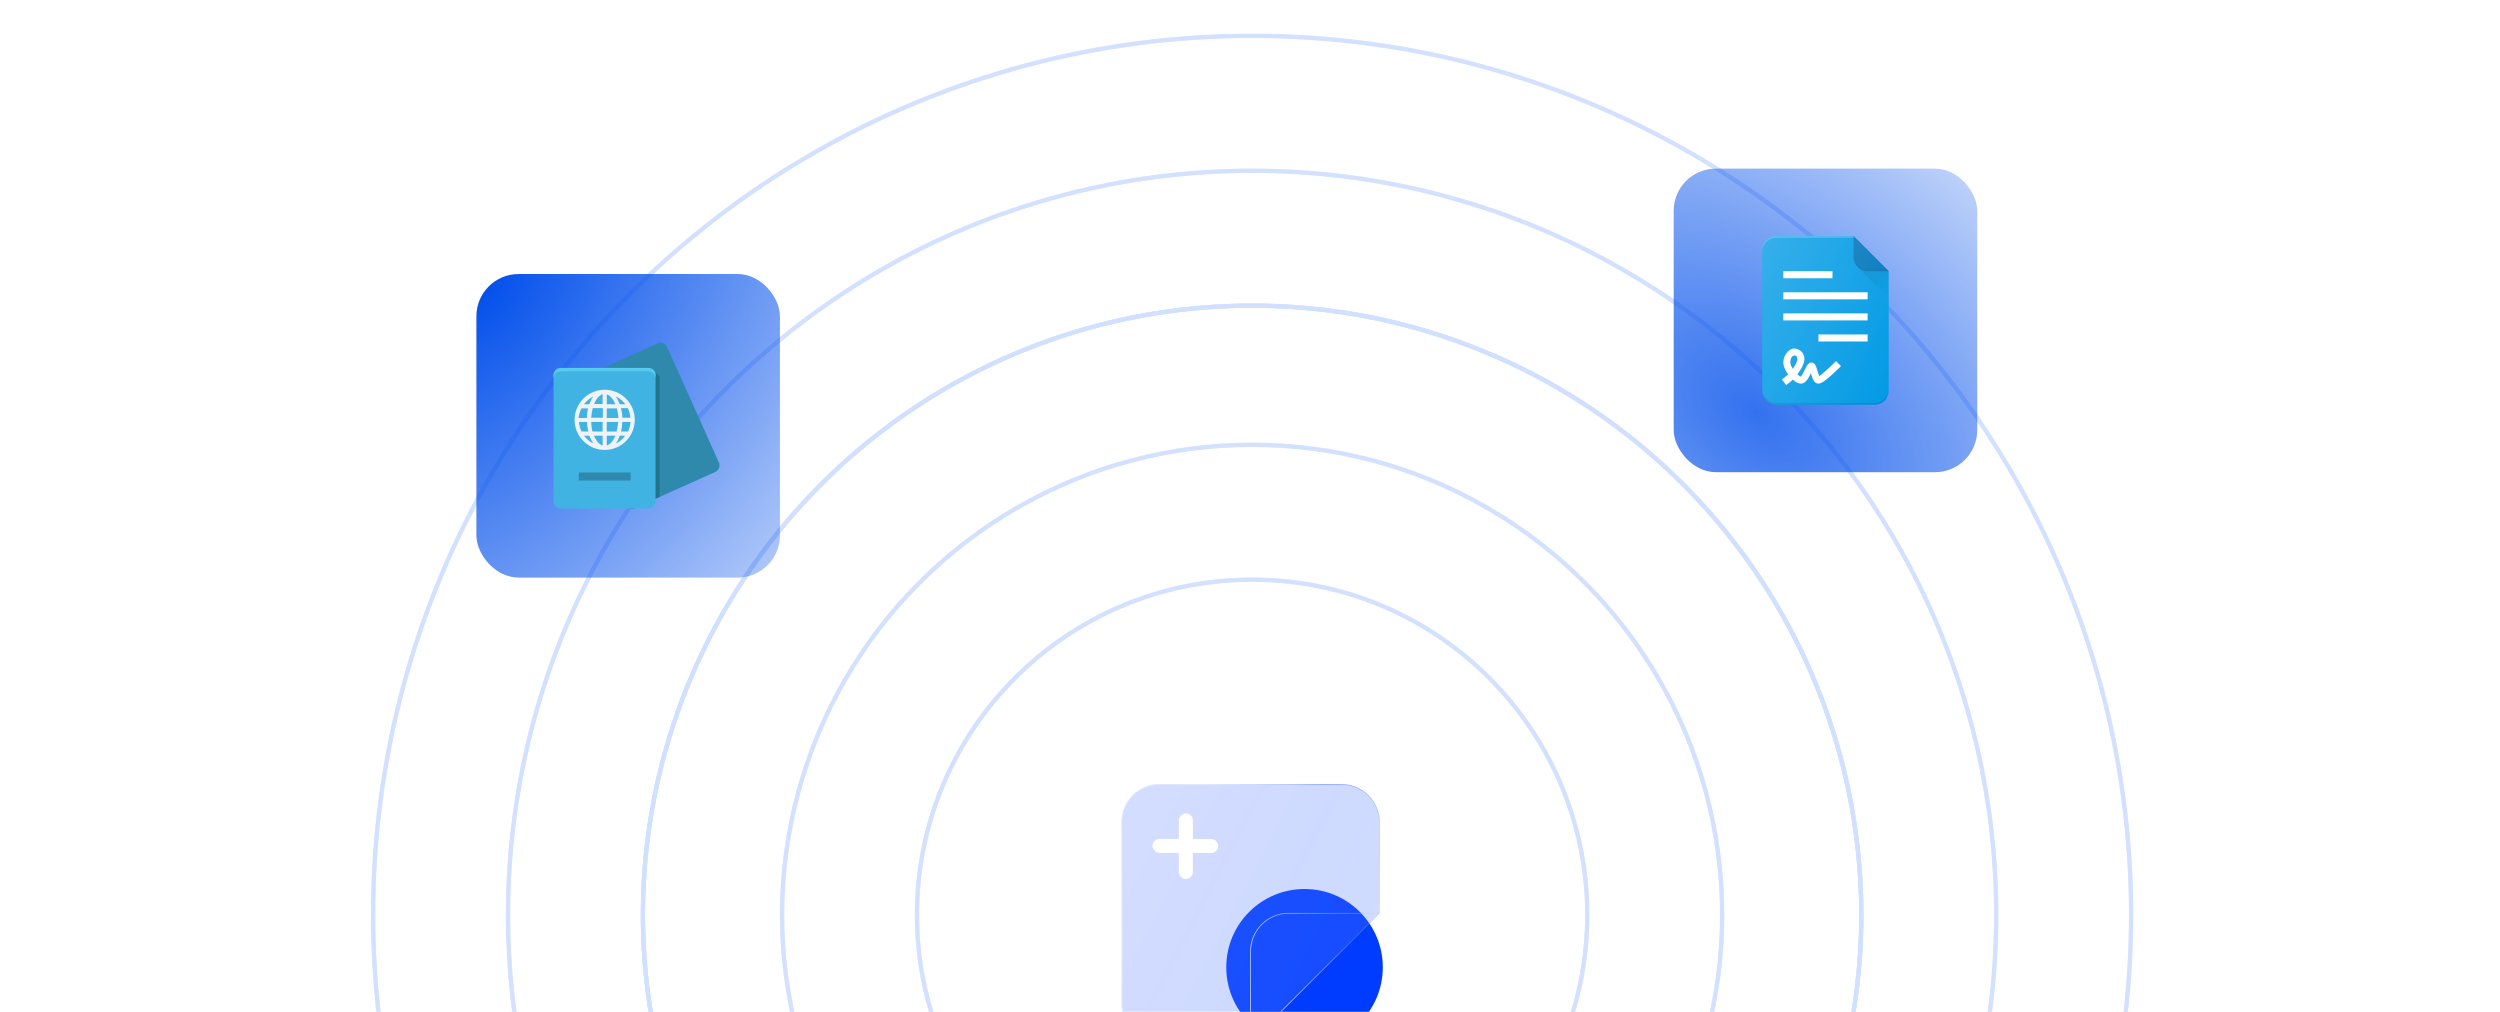 <svg width="593" height="240" viewBox="0 0 593 240" fill="none" xmlns="http://www.w3.org/2000/svg">
<circle opacity="0.8" cx="297" cy="217" r="79.5" stroke="#D1E0FF"/>
<g opacity="0.8" filter="url(#filter0_f_3308_45093)">
<circle cx="297" cy="217" r="79.5" stroke="#D1E0FF"/>
</g>
<circle opacity="0.8" cx="297" cy="217" r="111.5" stroke="#D1E0FF"/>
<g opacity="0.8" filter="url(#filter1_f_3308_45093)">
<circle cx="297" cy="217" r="111.5" stroke="#D1E0FF"/>
</g>
<circle opacity="0.8" cx="297" cy="217" r="144.5" stroke="#D1E0FF"/>
<g opacity="0.8" filter="url(#filter2_f_3308_45093)">
<circle cx="297" cy="217" r="144.5" stroke="#D1E0FF"/>
</g>
<circle opacity="0.8" cx="297" cy="217" r="144.5" stroke="#D1E0FF"/>
<g opacity="0.8" filter="url(#filter3_f_3308_45093)">
<circle cx="297" cy="217" r="144.5" stroke="#D1E0FF"/>
</g>
<circle opacity="0.8" cx="297" cy="217" r="176.5" stroke="#D1E0FF"/>
<g opacity="0.8" filter="url(#filter4_f_3308_45093)">
<circle cx="297" cy="217" r="176.5" stroke="#D1E0FF"/>
</g>
<circle opacity="0.8" cx="297" cy="217" r="208.5" stroke="#D1E0FF"/>
<g opacity="0.8" filter="url(#filter5_f_3308_45093)">
<circle cx="297" cy="217" r="208.5" stroke="#D1E0FF"/>
</g>
<g filter="url(#filter6_b_3308_45093)">
<rect x="113" y="65" width="72" height="72" rx="10" fill="url(#paint0_radial_3308_45093)"/>
<g clip-path="url(#clip0_3308_45093)">
<path d="M155.985 81.431L137.031 89.985C136.169 90.354 135.738 91.4 136.169 92.262L148.415 119.585C148.785 120.446 149.831 120.877 150.692 120.446L169.646 111.954C170.508 111.585 170.938 110.538 170.508 109.677L158.262 82.354C157.892 81.431 156.846 81.062 155.985 81.431Z" fill="#2E89AC"/>
<path d="M156.538 89.985C156.538 89 155.738 88.261 154.815 88.261H140.846L137.031 89.985C136.169 90.354 135.738 91.4 136.169 92.261L148.415 119.585C148.785 120.446 149.831 120.877 150.692 120.446L156.477 117.861V89.985H156.538Z" fill="#20748E"/>
<path d="M153.769 87.277H133.031C132.046 87.277 131.308 88.077 131.308 89V118.908C131.308 119.892 132.108 120.631 133.031 120.631H153.769C154.754 120.631 155.492 119.831 155.492 118.908V89C155.554 88.077 154.754 87.277 153.769 87.277Z" fill="#41B3E2"/>
<path d="M153.769 87.277H133.031C132.046 87.277 131.308 88.077 131.308 89V89.8C131.308 88.815 132.108 88.077 133.031 88.077H153.769C154.754 88.077 155.492 88.877 155.492 89.8V89C155.554 88.077 154.754 87.277 153.769 87.277Z" fill="#56CBEF"/>
<path d="M143.431 92.446C139.492 92.446 136.292 95.646 136.292 99.585C136.292 103.523 139.492 106.723 143.431 106.723C147.369 106.723 150.569 103.523 150.569 99.585C150.569 95.646 147.369 92.446 143.431 92.446ZM143.923 96.877H146.323C146.508 97.554 146.631 98.354 146.692 99.154H143.923V96.877ZM142.938 99.092H140.231C140.292 98.292 140.415 97.492 140.6 96.815H143V99.092H142.938ZM142.938 100.077V102.354H140.538C140.354 101.677 140.231 100.877 140.231 100.077H142.938ZM143.923 100.077H146.631C146.569 100.877 146.446 101.677 146.261 102.354H143.923V100.077ZM147.615 99.092C147.615 98.292 147.492 97.554 147.308 96.815H148.908C149.277 97.492 149.461 98.292 149.523 99.092H147.615ZM143.923 95.892V93.554C144.723 93.8 145.461 94.661 145.954 95.892H143.923ZM142.938 93.492V95.831H140.908C141.4 94.661 142.138 93.738 142.938 93.492ZM137.892 96.877H139.492C139.308 97.554 139.246 98.354 139.185 99.154H137.215C137.338 98.292 137.585 97.554 137.892 96.877ZM139.246 100.077C139.246 100.877 139.369 101.615 139.554 102.354H137.954C137.585 101.677 137.4 100.877 137.338 100.077H139.246ZM142.938 103.338V105.677C142.138 105.431 141.4 104.569 140.908 103.338H142.938ZM143.923 105.677V103.338H145.954C145.461 104.569 144.723 105.431 143.923 105.677ZM147.308 102.354C147.492 101.677 147.554 100.877 147.615 100.077H149.585C149.523 100.877 149.277 101.677 148.969 102.354H147.308ZM148.354 95.892H147C146.754 95.215 146.446 94.6 146.077 94.046C147 94.477 147.738 95.092 148.354 95.892ZM140.723 94.046C140.354 94.538 140.046 95.154 139.8 95.892H138.508C139.123 95.092 139.861 94.477 140.723 94.046ZM138.508 103.338H139.8C140.046 104.015 140.354 104.631 140.723 105.185C139.861 104.754 139.123 104.138 138.508 103.338ZM146.077 105.185C146.446 104.692 146.754 104.077 147 103.338H148.292C147.738 104.138 147 104.754 146.077 105.185Z" fill="#EFF3F5"/>
<path d="M149.585 112.077H137.277V113.985H149.585V112.077Z" fill="#2E89AC"/>
</g>
</g>
<g filter="url(#filter7_b_3308_45093)">
<rect x="397" y="40" width="72" height="72" rx="10" fill="url(#paint1_radial_3308_45093)" fill-opacity="0.8"/>
<g clip-path="url(#clip1_3308_45093)">
<path d="M448 64.333L439.667 56H421.333C420.449 56 419.601 56.351 418.976 56.976C418.351 57.601 418 58.449 418 59.333V92.667C418 93.551 418.351 94.399 418.976 95.024C419.601 95.649 420.449 96 421.333 96H444.667C445.551 96 446.399 95.649 447.024 95.024C447.649 94.399 448 93.551 448 92.667V64.333Z" fill="#039BE5"/>
<path opacity="0.1" d="M444.667 95.583H421.333C420.449 95.583 419.601 95.232 418.976 94.607C418.351 93.982 418 93.134 418 92.25V92.667C418 93.551 418.351 94.399 418.976 95.024C419.601 95.649 420.449 96 421.333 96H444.667C445.551 96 446.399 95.649 447.024 95.024C447.649 94.399 448 93.551 448 92.667V92.25C448 93.134 447.649 93.982 447.024 94.607C446.399 95.232 445.551 95.583 444.667 95.583Z" fill="black"/>
<path d="M423.667 91.333L422.667 90L423.333 89.5C423.614 89.285 423.881 89.051 424.13 88.8C423.467 87.883 423 86.842 423 86C423 84.098 424.517 82.667 425.5 82.667C426.467 82.667 428 83.345 428 85.167C428 86.228 427.263 87.6 426.345 88.787C426.685 89.103 426.995 89.315 427.175 89.333C427.358 89.203 427.865 88.173 428.108 87.678C428.608 86.668 428.937 86 429.667 86C430.522 86 430.787 86.887 431.125 88.008C431.225 88.342 431.388 88.89 431.533 89.218C432.145 88.805 433.69 87.445 434.917 86.24L435.51 85.655L436.678 86.842L436.085 87.427C432.457 91 431.612 91 431.333 91C430.298 91 429.927 89.812 429.543 88.538C428.962 89.718 428.293 91 427.167 91C426.587 91 425.893 90.618 425.242 90.037C424.958 90.323 424.654 90.589 424.333 90.833L423.667 91.333ZM425.5 84.333C425.057 84.475 424.667 84.983 424.667 86C424.667 86.427 424.908 86.962 425.247 87.478C425.883 86.595 426.333 85.698 426.333 85.167C426.333 84.373 425.78 84.245 425.5 84.333Z" fill="white"/>
<path d="M439.667 56V61C439.667 61.884 440.018 62.732 440.643 63.357C441.268 63.982 442.116 64.333 443 64.333H448L439.667 56Z" fill="#0277BD"/>
<path opacity="0.2" d="M439.667 56H421.333C420.449 56 419.601 56.351 418.976 56.976C418.351 57.601 418 58.449 418 59.333V59.75C418 58.866 418.351 58.018 418.976 57.393C419.601 56.768 420.449 56.417 421.333 56.417H439.667V56Z" fill="white"/>
<path opacity="0.05" d="M443 63.917C442.116 63.917 441.268 63.565 440.643 62.94C440.018 62.315 439.667 61.467 439.667 60.583V61C439.667 61.884 440.018 62.732 440.643 63.357C441.268 63.982 442.116 64.333 443 64.333H448L447.583 63.917H443Z" fill="black"/>
<path d="M423 64.333H434.667V66H423V64.333ZM431.333 79.333H443V81H431.333V79.333ZM423 69.333H443V71H423V69.333ZM423 74.333H443V76H423V74.333Z" fill="white"/>
<path d="M443 64.333C442.083 64.333 441.255 63.963 440.652 63.365L448 70.712V64.333H443Z" fill="url(#paint2_linear_3308_45093)"/>
<path d="M448 64.333L439.667 56H421.333C420.449 56 419.601 56.351 418.976 56.976C418.351 57.601 418 58.449 418 59.333V92.667C418 93.551 418.351 94.399 418.976 95.024C419.601 95.649 420.449 96 421.333 96H444.667C445.551 96 446.399 95.649 447.024 95.024C447.649 94.399 448 93.551 448 92.667V64.333Z" fill="url(#paint3_linear_3308_45093)"/>
</g>
</g>
<path d="M328 229.436C328 239.689 319.689 248 309.436 248C299.183 248 290.872 239.689 290.872 229.436C290.872 219.183 299.183 210.872 309.436 210.872C319.689 210.872 328 219.183 328 229.436Z" fill="#003CFF"/>
<g filter="url(#filter8_b_3308_45093)">
<path d="M266 195.012C266 190.035 270.035 186 275.012 186H318.267C323.244 186 327.279 190.035 327.279 195.012V216.64L311.959 231.959L296.64 247.279H275.012C270.035 247.279 266 243.244 266 238.267V195.012Z" fill="url(#paint4_linear_3308_45093)" fill-opacity="0.3"/>
</g>
<g filter="url(#filter9_b_3308_45093)">
<path fill-rule="evenodd" clip-rule="evenodd" d="M296.64 247.279L327.279 216.64V195.012C327.279 190.035 323.244 186 318.267 186H275.012C270.035 186 266 190.035 266 195.012V238.267C266 243.244 270.035 247.279 275.012 247.279H296.64ZM327.099 216.549V195.012C327.099 190.134 323.145 186.18 318.267 186.18H275.012C270.134 186.18 266.18 190.134 266.18 195.012V238.267C266.18 243.145 270.134 247.099 275.012 247.099H296.549V225.651C296.549 220.624 300.624 216.549 305.651 216.549H327.099ZM326.934 216.73H305.651C300.724 216.73 296.73 220.724 296.73 225.651V246.934L326.934 216.73Z" fill="url(#paint5_linear_3308_45093)"/>
<path fill-rule="evenodd" clip-rule="evenodd" d="M296.64 247.279L327.279 216.64V195.012C327.279 190.035 323.244 186 318.267 186H275.012C270.035 186 266 190.035 266 195.012V238.267C266 243.244 270.035 247.279 275.012 247.279H296.64ZM327.099 216.549V195.012C327.099 190.134 323.145 186.18 318.267 186.18H275.012C270.134 186.18 266.18 190.134 266.18 195.012V238.267C266.18 243.145 270.134 247.099 275.012 247.099H296.549V225.651C296.549 220.624 300.624 216.549 305.651 216.549H327.099ZM326.934 216.73H305.651C300.724 216.73 296.73 220.724 296.73 225.651V246.934L326.934 216.73Z" fill="url(#paint6_radial_3308_45093)"/>
</g>
<rect x="273.36" y="198.991" width="15.611" height="3.345" rx="1.673" fill="white"/>
<rect x="282.95" y="192.914" width="15.611" height="3.345" rx="1.673" transform="rotate(90 282.95 192.914)" fill="white"/>
<defs>
<filter id="filter0_f_3308_45093" x="209" y="129" width="176" height="176" filterUnits="userSpaceOnUse" color-interpolation-filters="sRGB">
<feFlood flood-opacity="0" result="BackgroundImageFix"/>
<feBlend mode="normal" in="SourceGraphic" in2="BackgroundImageFix" result="shape"/>
<feGaussianBlur stdDeviation="4" result="effect1_foregroundBlur_3308_45093"/>
</filter>
<filter id="filter1_f_3308_45093" x="177" y="97" width="240" height="240" filterUnits="userSpaceOnUse" color-interpolation-filters="sRGB">
<feFlood flood-opacity="0" result="BackgroundImageFix"/>
<feBlend mode="normal" in="SourceGraphic" in2="BackgroundImageFix" result="shape"/>
<feGaussianBlur stdDeviation="4" result="effect1_foregroundBlur_3308_45093"/>
</filter>
<filter id="filter2_f_3308_45093" x="144" y="64" width="306" height="306" filterUnits="userSpaceOnUse" color-interpolation-filters="sRGB">
<feFlood flood-opacity="0" result="BackgroundImageFix"/>
<feBlend mode="normal" in="SourceGraphic" in2="BackgroundImageFix" result="shape"/>
<feGaussianBlur stdDeviation="4" result="effect1_foregroundBlur_3308_45093"/>
</filter>
<filter id="filter3_f_3308_45093" x="144" y="64" width="306" height="306" filterUnits="userSpaceOnUse" color-interpolation-filters="sRGB">
<feFlood flood-opacity="0" result="BackgroundImageFix"/>
<feBlend mode="normal" in="SourceGraphic" in2="BackgroundImageFix" result="shape"/>
<feGaussianBlur stdDeviation="4" result="effect1_foregroundBlur_3308_45093"/>
</filter>
<filter id="filter4_f_3308_45093" x="112" y="32" width="370" height="370" filterUnits="userSpaceOnUse" color-interpolation-filters="sRGB">
<feFlood flood-opacity="0" result="BackgroundImageFix"/>
<feBlend mode="normal" in="SourceGraphic" in2="BackgroundImageFix" result="shape"/>
<feGaussianBlur stdDeviation="4" result="effect1_foregroundBlur_3308_45093"/>
</filter>
<filter id="filter5_f_3308_45093" x="80" y="0" width="434" height="434" filterUnits="userSpaceOnUse" color-interpolation-filters="sRGB">
<feFlood flood-opacity="0" result="BackgroundImageFix"/>
<feBlend mode="normal" in="SourceGraphic" in2="BackgroundImageFix" result="shape"/>
<feGaussianBlur stdDeviation="4" result="effect1_foregroundBlur_3308_45093"/>
</filter>
<filter id="filter6_b_3308_45093" x="105" y="57" width="88" height="88" filterUnits="userSpaceOnUse" color-interpolation-filters="sRGB">
<feFlood flood-opacity="0" result="BackgroundImageFix"/>
<feGaussianBlur in="BackgroundImageFix" stdDeviation="4"/>
<feComposite in2="SourceAlpha" operator="in" result="effect1_backgroundBlur_3308_45093"/>
<feBlend mode="normal" in="SourceGraphic" in2="effect1_backgroundBlur_3308_45093" result="shape"/>
</filter>
<filter id="filter7_b_3308_45093" x="389" y="32" width="88" height="88" filterUnits="userSpaceOnUse" color-interpolation-filters="sRGB">
<feFlood flood-opacity="0" result="BackgroundImageFix"/>
<feGaussianBlur in="BackgroundImageFix" stdDeviation="4"/>
<feComposite in2="SourceAlpha" operator="in" result="effect1_backgroundBlur_3308_45093"/>
<feBlend mode="normal" in="SourceGraphic" in2="effect1_backgroundBlur_3308_45093" result="shape"/>
</filter>
<filter id="filter8_b_3308_45093" x="255.186" y="175.186" width="82.907" height="82.907" filterUnits="userSpaceOnUse" color-interpolation-filters="sRGB">
<feFlood flood-opacity="0" result="BackgroundImageFix"/>
<feGaussianBlur in="BackgroundImageFix" stdDeviation="5.407"/>
<feComposite in2="SourceAlpha" operator="in" result="effect1_backgroundBlur_3308_45093"/>
<feBlend mode="normal" in="SourceGraphic" in2="effect1_backgroundBlur_3308_45093" result="shape"/>
</filter>
<filter id="filter9_b_3308_45093" x="255.186" y="175.186" width="82.907" height="82.907" filterUnits="userSpaceOnUse" color-interpolation-filters="sRGB">
<feFlood flood-opacity="0" result="BackgroundImageFix"/>
<feGaussianBlur in="BackgroundImageFix" stdDeviation="5.407"/>
<feComposite in2="SourceAlpha" operator="in" result="effect1_backgroundBlur_3308_45093"/>
<feBlend mode="normal" in="SourceGraphic" in2="effect1_backgroundBlur_3308_45093" result="shape"/>
</filter>
<radialGradient id="paint0_radial_3308_45093" cx="0" cy="0" r="1" gradientUnits="userSpaceOnUse" gradientTransform="translate(113.648 67.142) rotate(37.831) scale(141.617 226.495)">
<stop stop-color="#004EEB"/>
<stop offset="1" stop-color="#004EEB" stop-opacity="0"/>
</radialGradient>
<radialGradient id="paint1_radial_3308_45093" cx="0" cy="0" r="1" gradientUnits="userSpaceOnUse" gradientTransform="translate(416.5 98) rotate(-51.421) scale(110.649 176.968)">
<stop stop-color="#004EEB"/>
<stop offset="1" stop-color="#004EEB" stop-opacity="0"/>
</radialGradient>
<linearGradient id="paint2_linear_3308_45093" x1="442.247" y1="61.77" x2="449.595" y2="69.118" gradientUnits="userSpaceOnUse">
<stop stop-opacity="0.1"/>
<stop offset="1" stop-opacity="0"/>
</linearGradient>
<linearGradient id="paint3_linear_3308_45093" x1="413.498" y1="68.245" x2="451.475" y2="85.953" gradientUnits="userSpaceOnUse">
<stop stop-color="white" stop-opacity="0.2"/>
<stop offset="1" stop-color="white" stop-opacity="0"/>
</linearGradient>
<linearGradient id="paint4_linear_3308_45093" x1="272.558" y1="191.654" x2="338.7" y2="225.902" gradientUnits="userSpaceOnUse">
<stop stop-color="#5A81FF" stop-opacity="0.9"/>
<stop offset="0.447" stop-color="#567DFF" stop-opacity="0.955"/>
<stop offset="1" stop-color="#4E78FF" stop-opacity="0.9"/>
</linearGradient>
<linearGradient id="paint5_linear_3308_45093" x1="274.819" y1="183.811" x2="332.258" y2="217.348" gradientUnits="userSpaceOnUse">
<stop offset="0.189" stop-color="#E7F0FF" stop-opacity="0.523"/>
<stop offset="0.526" stop-color="#88A4FF"/>
<stop offset="1" stop-color="#B4D2FF" stop-opacity="0.1"/>
</linearGradient>
<radialGradient id="paint6_radial_3308_45093" cx="0" cy="0" r="1" gradientUnits="userSpaceOnUse" gradientTransform="translate(275.158 245.273) rotate(-50.977) scale(48.124 78.689)">
<stop stop-color="white"/>
<stop offset="1" stop-color="white" stop-opacity="0"/>
</radialGradient>
<clipPath id="clip0_3308_45093">
<rect width="40" height="40" fill="white" transform="translate(131 81)"/>
</clipPath>
<clipPath id="clip1_3308_45093">
<rect width="40" height="40" fill="white" transform="translate(413 56)"/>
</clipPath>
</defs>
</svg>
